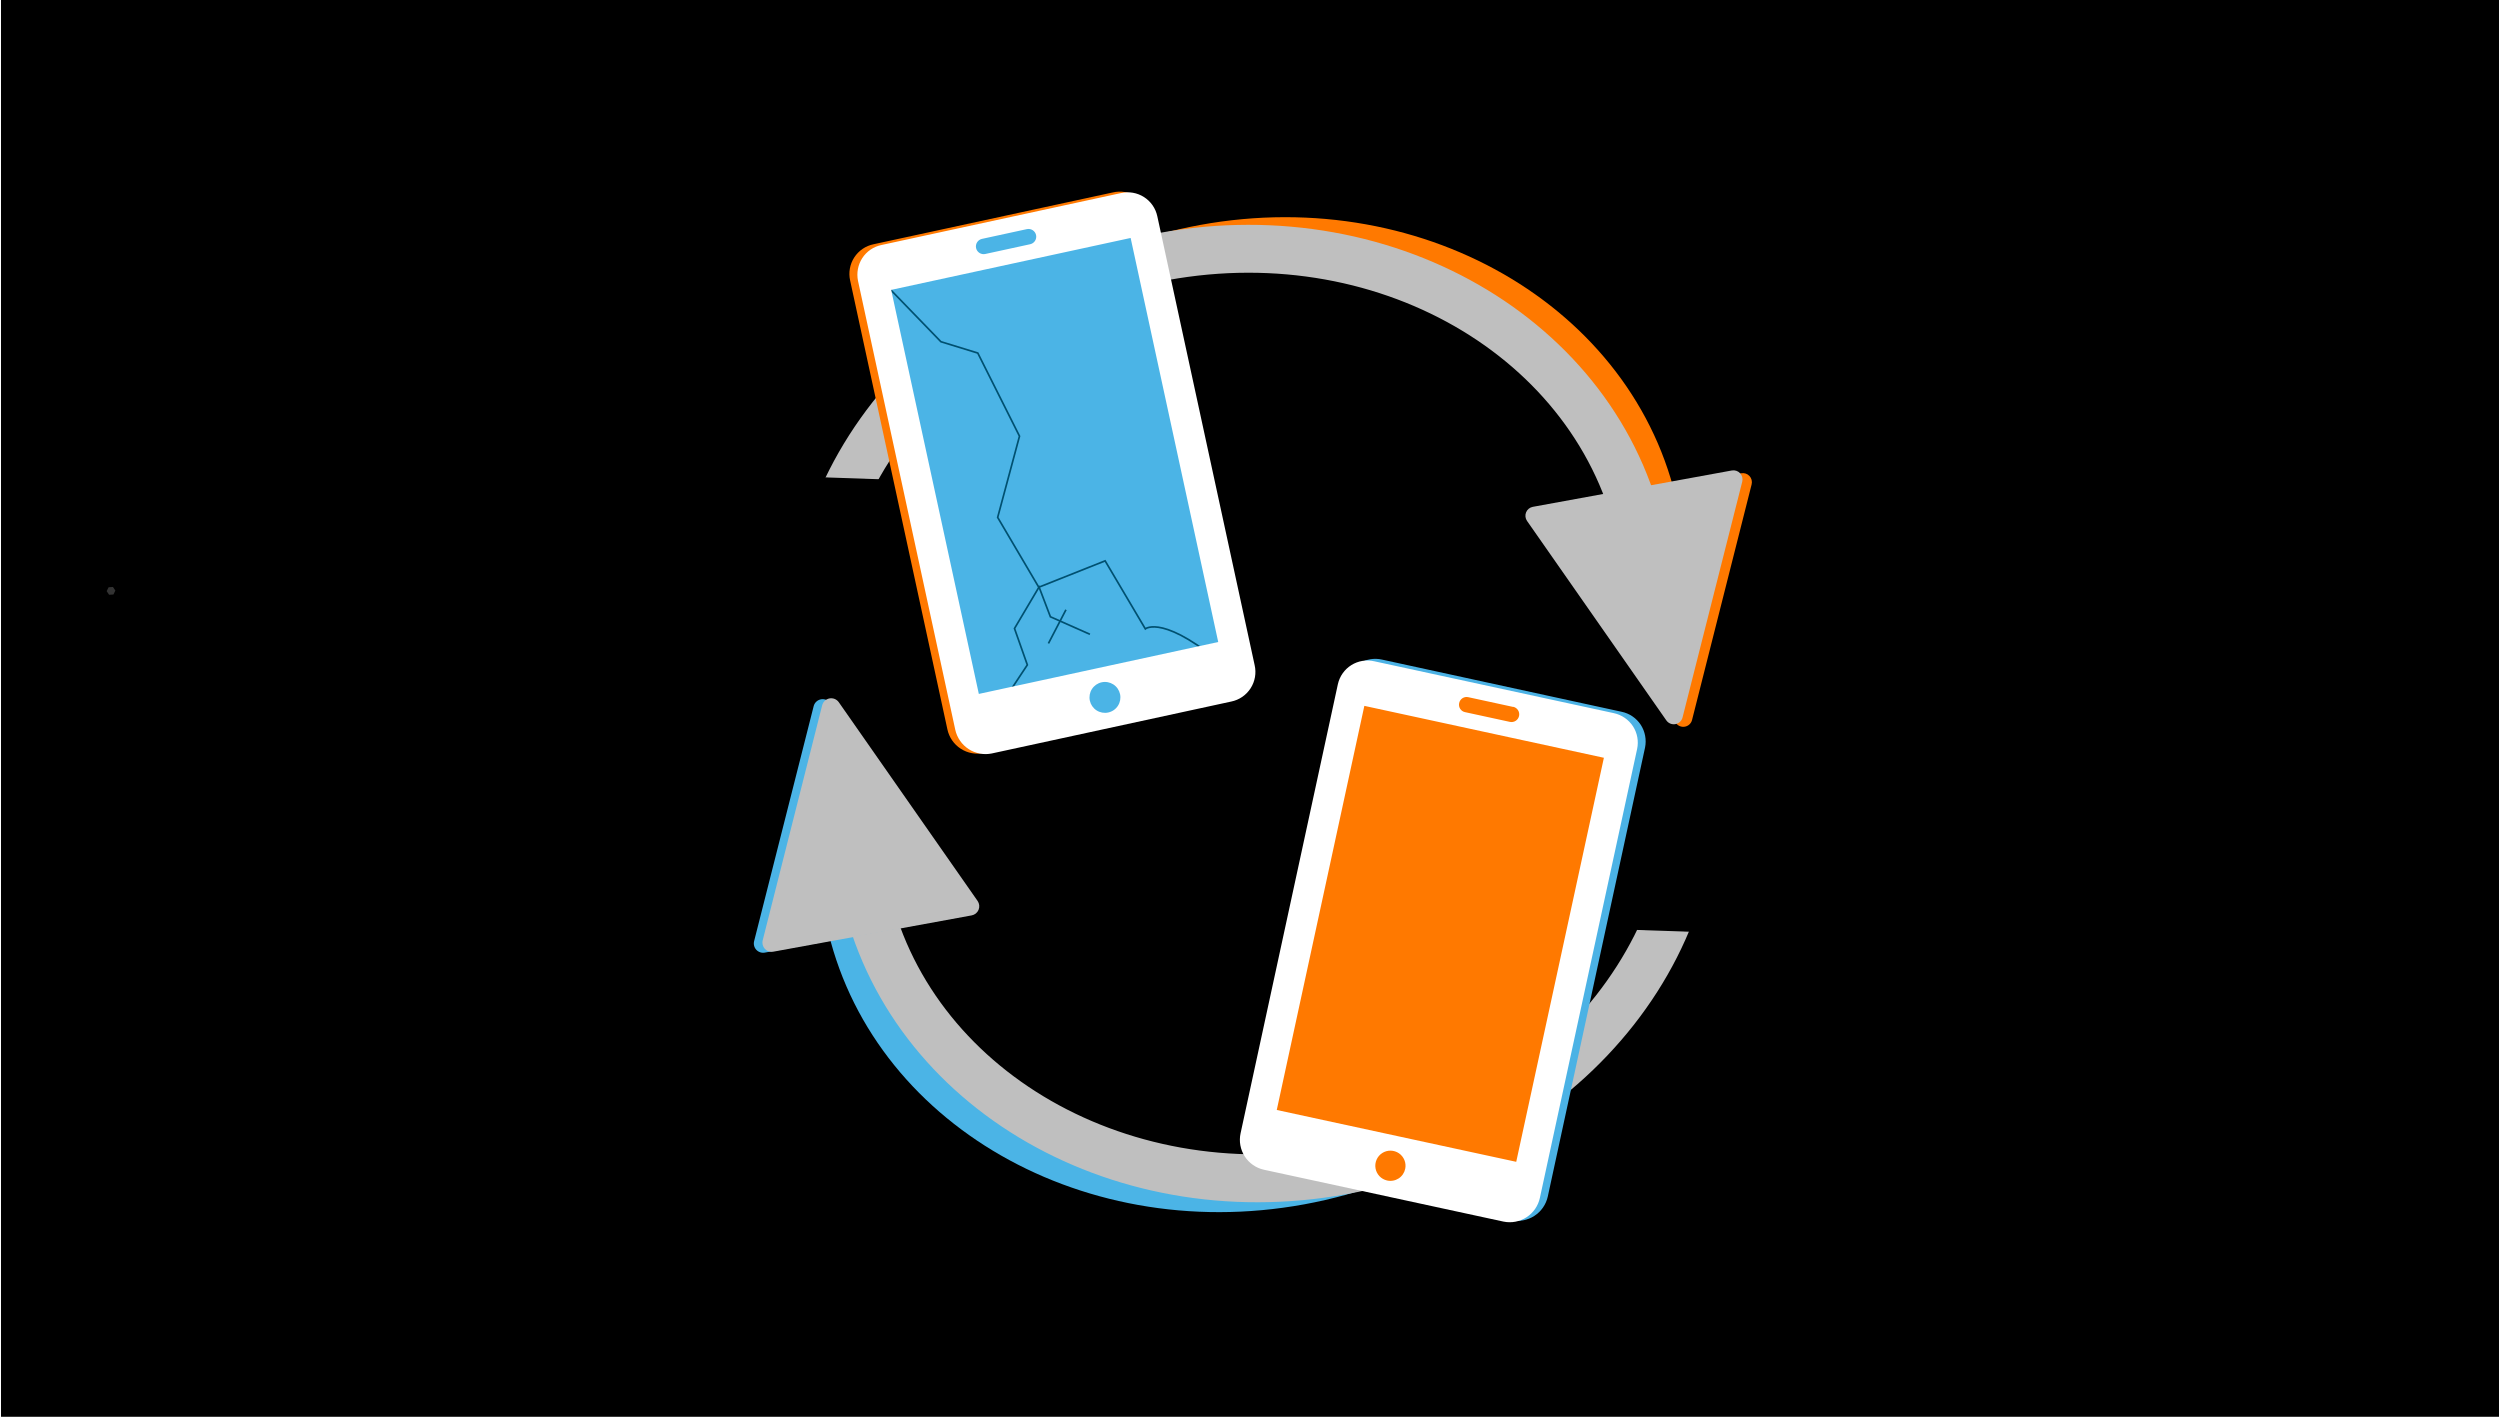 <svg width="480" height="272" viewBox="0 0 365 207" fill="none" xmlns="http://www.w3.org/2000/svg">
<rect x="0" y="0" width="365" height="207" fill="#808080" stroke="none"/>
<g clip-path="url(#clip0_1069_500)">
<path d="M365 0H0V207.048H365V0Z" fill="black"/>
<path d="M16.356 85.763L16.709 86.293L16.427 86.87L15.791 86.905L15.438 86.375L15.72 85.81L16.356 85.763Z" fill="#333333"/>
<path d="M190.411 175.978C223.711 169.883 246.324 140.999 240.914 111.464L120.32 133.547C125.731 163.071 157.11 182.073 190.411 175.978Z" fill="#4BB4E6"/>
<path d="M196.041 171.032C229.374 164.937 252.009 136.053 246.599 106.517L125.906 128.6C131.305 158.135 162.707 177.138 196.041 171.032Z" fill="black" stroke="#BFBFBF" stroke-width="7" stroke-miterlimit="10"/>
<path d="M175.194 32.872C141.893 38.967 119.28 67.851 124.68 97.386L245.273 75.304C239.885 45.779 208.505 26.777 175.194 32.872Z" fill="#FF7900"/>
<path d="M169.841 37.487C136.552 43.582 113.928 72.466 119.339 102.001L239.932 79.919C234.522 50.394 203.142 31.392 169.841 37.487Z" fill="black" stroke="#BFBFBF" stroke-width="7" stroke-miterlimit="10"/>
<path d="M255.688 74.386L112.996 69.503L110.875 131.497L253.566 136.38L255.688 74.386Z" fill="black"/>
<path d="M244.753 105.678L224.338 76.54C224.21 76.358 224.13 76.147 224.106 75.925C224.081 75.704 224.113 75.481 224.197 75.275C224.282 75.069 224.417 74.888 224.59 74.749C224.764 74.609 224.969 74.515 225.188 74.475L254.26 69.153C254.48 69.111 254.707 69.125 254.92 69.194C255.133 69.262 255.325 69.384 255.478 69.547C255.631 69.71 255.741 69.91 255.796 70.127C255.851 70.344 255.851 70.571 255.795 70.788L247.083 105.237C247.016 105.474 246.884 105.687 246.703 105.853C246.521 106.02 246.297 106.132 246.055 106.178C245.813 106.224 245.563 106.201 245.333 106.113C245.103 106.025 244.902 105.874 244.753 105.678Z" fill="#FF7900"/>
<path d="M243.331 105.259L222.982 76.121C222.855 75.939 222.775 75.727 222.75 75.506C222.726 75.285 222.757 75.061 222.842 74.856C222.927 74.65 223.062 74.469 223.235 74.329C223.408 74.189 223.614 74.095 223.833 74.056L252.904 68.745C253.122 68.705 253.346 68.721 253.557 68.79C253.767 68.859 253.957 68.98 254.108 69.142C254.26 69.303 254.368 69.5 254.424 69.714C254.48 69.928 254.481 70.153 254.428 70.368L245.705 104.828C245.643 105.075 245.511 105.298 245.325 105.472C245.139 105.646 244.907 105.762 244.657 105.808C244.407 105.853 244.149 105.826 243.914 105.728C243.678 105.631 243.476 105.468 243.331 105.259Z" fill="#BFBFBF"/>
<path d="M118.752 103.15L110.051 137.488C109.988 137.713 109.983 137.949 110.038 138.176C110.092 138.403 110.204 138.611 110.363 138.782C110.521 138.953 110.721 139.08 110.943 139.151C111.165 139.222 111.402 139.235 111.63 139.189L140.592 133.889C140.817 133.849 141.028 133.753 141.206 133.609C141.384 133.466 141.523 133.28 141.61 133.068C141.697 132.857 141.729 132.627 141.704 132.4C141.678 132.173 141.596 131.956 141.464 131.769L121.181 102.752C121.035 102.539 120.832 102.371 120.594 102.269C120.357 102.168 120.095 102.136 119.84 102.177C119.585 102.219 119.347 102.333 119.154 102.505C118.961 102.677 118.822 102.901 118.752 103.15Z" fill="#4BB4E6"/>
<path d="M119.988 103.05L111.299 137.389C111.24 137.609 111.239 137.841 111.295 138.062C111.35 138.283 111.461 138.486 111.616 138.653C111.772 138.819 111.967 138.944 112.184 139.014C112.401 139.085 112.632 139.099 112.856 139.056L141.828 133.756C142.051 133.715 142.261 133.619 142.437 133.477C142.614 133.334 142.752 133.149 142.839 132.939C142.925 132.73 142.958 132.501 142.934 132.276C142.91 132.05 142.829 131.834 142.7 131.647L122.417 102.609C122.268 102.396 122.061 102.23 121.821 102.131C121.581 102.032 121.317 102.004 121.061 102.05C120.805 102.097 120.568 102.216 120.378 102.393C120.188 102.57 120.053 102.798 119.988 103.05Z" fill="#BFBFBF"/>
<path d="M163.531 29.072L126.141 37.176L141.763 109.248L179.152 101.143L163.531 29.072Z" fill="#FF7900"/>
<path fill-rule="evenodd" clip-rule="evenodd" d="M162.483 28.113L127.504 35.687C126.929 35.804 126.382 36.034 125.897 36.364C125.412 36.695 124.997 37.118 124.677 37.611C124.357 38.103 124.139 38.654 124.035 39.232C123.931 39.81 123.943 40.403 124.07 40.976L138.281 106.561C138.527 107.727 139.226 108.746 140.224 109.396C141.222 110.046 142.437 110.274 143.603 110.028L178.604 102.454C179.181 102.335 179.728 102.102 180.213 101.769C180.699 101.435 181.113 101.008 181.431 100.512C181.749 100.016 181.964 99.462 182.065 98.881C182.165 98.301 182.148 97.706 182.015 97.132L167.794 31.492C167.671 30.919 167.436 30.376 167.102 29.895C166.767 29.414 166.34 29.005 165.846 28.69C165.352 28.376 164.8 28.163 164.223 28.064C163.645 27.965 163.054 27.981 162.483 28.113ZM142.189 34.804L148.748 33.38C148.893 33.348 149.043 33.346 149.188 33.373C149.334 33.4 149.474 33.455 149.598 33.535C149.723 33.616 149.83 33.72 149.914 33.842C149.999 33.964 150.058 34.101 150.089 34.246C150.121 34.391 150.123 34.541 150.096 34.687C150.069 34.833 150.014 34.972 149.934 35.097C149.853 35.221 149.749 35.329 149.627 35.413C149.505 35.497 149.368 35.557 149.223 35.588L142.664 37.012C142.52 37.044 142.372 37.048 142.227 37.022C142.082 36.996 141.944 36.941 141.82 36.861C141.697 36.781 141.591 36.676 141.508 36.554C141.425 36.433 141.368 36.295 141.339 36.151C141.307 36.008 141.303 35.86 141.328 35.716C141.354 35.572 141.407 35.434 141.487 35.31C141.566 35.187 141.669 35.081 141.789 34.998C141.91 34.914 142.046 34.856 142.189 34.826V34.804ZM160.617 104.011C160.192 104.098 159.75 104.057 159.348 103.894C158.945 103.73 158.6 103.452 158.354 103.094C158.109 102.735 157.975 102.313 157.969 101.878C157.963 101.444 158.085 101.018 158.32 100.652C158.555 100.287 158.892 99.999 159.29 99.825C159.687 99.65 160.128 99.597 160.556 99.671C160.983 99.746 161.38 99.945 161.695 100.243C162.011 100.542 162.231 100.927 162.329 101.35C162.395 101.637 162.403 101.935 162.353 102.226C162.302 102.516 162.194 102.793 162.034 103.042C161.875 103.29 161.667 103.503 161.424 103.67C161.18 103.836 160.906 103.952 160.617 104.011ZM176.704 93.709L141.715 101.295L128.918 42.246L163.908 34.672L176.704 93.709Z" fill="#FF7900"/>
<path d="M164.687 29.177L127.297 37.282L142.919 109.353L180.309 101.248L164.687 29.177Z" fill="#4BB4E6"/>
<path d="M179.437 97.883C169.953 89.602 167.204 91.888 167.204 91.888L161.33 81.95L151.635 85.804L145.629 75.602L148.82 63.732L142.725 51.587L137.337 49.931L128.504 40.81" stroke="#005070" stroke-width="0.25" stroke-miterlimit="10"/>
<path d="M144.445 105.479L149.966 97.154L148.089 91.832L151.677 85.771L153.334 90.121L159.108 92.683" stroke="#005070" stroke-width="0.25" stroke-miterlimit="10"/>
<path fill-rule="evenodd" clip-rule="evenodd" d="M163.646 28.212L128.656 35.798C128.083 35.915 127.539 36.146 127.055 36.476C126.572 36.806 126.159 37.228 125.841 37.719C125.213 38.701 124.991 39.889 125.222 41.031L139.432 106.617C139.684 107.782 140.386 108.8 141.384 109.452C142.383 110.103 143.598 110.334 144.765 110.095L179.755 102.509C180.333 102.392 180.882 102.16 181.369 101.827C181.855 101.494 182.27 101.066 182.589 100.57C182.908 100.074 183.125 99.519 183.226 98.939C183.327 98.357 183.311 97.762 183.178 97.187L168.957 31.602C168.835 31.028 168.601 30.484 168.267 30.002C167.933 29.52 167.507 29.109 167.012 28.794C166.518 28.478 165.965 28.264 165.388 28.164C164.81 28.064 164.218 28.081 163.646 28.212ZM143.341 34.903L149.9 33.479C150.192 33.416 150.498 33.472 150.75 33.635C151.001 33.797 151.178 34.053 151.241 34.346C151.304 34.639 151.248 34.944 151.086 35.196C150.923 35.448 150.667 35.624 150.374 35.687L143.816 37.112C143.523 37.175 143.217 37.119 142.966 36.956C142.714 36.794 142.537 36.538 142.474 36.245C142.411 35.952 142.467 35.646 142.63 35.395C142.792 35.143 143.048 34.966 143.341 34.903ZM161.78 104.11C161.194 104.236 160.583 104.124 160.079 103.799C159.576 103.474 159.223 102.962 159.097 102.377C158.971 101.791 159.083 101.179 159.408 100.676C159.733 100.173 160.245 99.82 160.83 99.694C161.12 99.631 161.42 99.627 161.712 99.68C162.003 99.734 162.282 99.844 162.531 100.005C162.78 100.166 162.995 100.374 163.164 100.618C163.332 100.862 163.451 101.137 163.513 101.427C163.576 101.717 163.58 102.017 163.527 102.308C163.474 102.6 163.363 102.879 163.202 103.128C163.041 103.377 162.833 103.592 162.589 103.76C162.345 103.929 162.07 104.048 161.78 104.11ZM177.856 93.809L142.877 101.394L130.069 42.356L165.059 34.771L177.856 93.809Z" fill="white"/>
<path d="M185.157 169.402L222.547 177.506L238.169 105.435L200.779 97.331L185.157 169.402Z" fill="#4BB2E5"/>
<path fill-rule="evenodd" clip-rule="evenodd" d="M196.49 99.76L182.269 165.39C182.019 166.55 182.239 167.763 182.88 168.762C183.521 169.761 184.532 170.466 185.691 170.723L220.681 178.297C221.847 178.536 223.061 178.307 224.059 177.658C225.057 177.009 225.76 175.993 226.014 174.83L240.224 109.233C240.456 108.091 240.234 106.903 239.606 105.921C239.287 105.43 238.874 105.008 238.391 104.678C237.908 104.348 237.364 104.118 236.791 104L201.801 96.381C201.23 96.25 200.638 96.233 200.061 96.332C199.484 96.431 198.932 96.644 198.438 96.959C197.943 97.273 197.517 97.683 197.182 98.164C196.848 98.644 196.612 99.187 196.49 99.76ZM222.106 103.072C222.398 103.135 222.654 103.312 222.817 103.564C222.979 103.815 223.035 104.121 222.972 104.414C222.909 104.707 222.733 104.963 222.481 105.125C222.229 105.288 221.924 105.344 221.631 105.281L215.072 103.856C214.927 103.825 214.79 103.766 214.668 103.681C214.546 103.597 214.442 103.49 214.361 103.365C214.281 103.24 214.225 103.101 214.199 102.955C214.172 102.81 214.174 102.66 214.206 102.515C214.237 102.37 214.296 102.232 214.38 102.11C214.465 101.988 214.572 101.884 214.697 101.804C214.821 101.723 214.961 101.668 215.106 101.641C215.252 101.615 215.402 101.617 215.547 101.648L222.106 103.072ZM203.667 172.312C203.081 172.187 202.569 171.833 202.244 171.33C201.919 170.827 201.807 170.215 201.933 169.629C202.059 169.044 202.412 168.532 202.916 168.207C203.419 167.882 204.03 167.77 204.616 167.896C204.906 167.958 205.181 168.077 205.425 168.246C205.669 168.414 205.878 168.629 206.039 168.878C206.2 169.128 206.31 169.406 206.363 169.698C206.417 169.99 206.412 170.289 206.35 170.579C206.287 170.869 206.168 171.144 206 171.388C205.831 171.632 205.616 171.84 205.367 172.001C205.118 172.162 204.84 172.273 204.548 172.326C204.256 172.379 203.957 172.375 203.667 172.312ZM200.354 102.962L235.377 110.481L222.569 169.519L187.59 161.934L200.354 102.962Z" fill="#4BB2E5"/>
<path d="M184.001 169.605L221.391 177.71L237.013 105.639L199.623 97.534L184.001 169.605Z" fill="#FF7900"/>
<path fill-rule="evenodd" clip-rule="evenodd" d="M195.343 99.959L181.122 165.599C180.997 166.174 180.986 166.767 181.091 167.345C181.195 167.924 181.412 168.476 181.73 168.97C182.048 169.464 182.46 169.891 182.943 170.226C183.426 170.561 183.97 170.797 184.545 170.921L219.535 178.496C220.7 178.738 221.913 178.509 222.911 177.86C223.908 177.21 224.607 176.192 224.857 175.029L239.067 109.432C239.31 108.291 239.091 107.1 238.46 106.12C237.811 105.134 236.799 104.443 235.644 104.199L200.654 96.624C200.086 96.492 199.498 96.474 198.923 96.57C198.348 96.666 197.798 96.875 197.304 97.185C196.81 97.495 196.383 97.9 196.046 98.376C195.71 98.852 195.471 99.39 195.343 99.959ZM220.948 103.271C221.093 103.302 221.23 103.362 221.352 103.446C221.474 103.53 221.579 103.638 221.659 103.762C221.74 103.887 221.795 104.026 221.822 104.172C221.848 104.318 221.846 104.468 221.815 104.613C221.784 104.758 221.724 104.895 221.64 105.017C221.556 105.139 221.448 105.243 221.323 105.324C221.199 105.404 221.06 105.46 220.914 105.486C220.768 105.513 220.618 105.511 220.473 105.479L213.915 104.055C213.771 104.025 213.635 103.967 213.515 103.884C213.394 103.8 213.291 103.694 213.212 103.571C213.133 103.447 213.079 103.31 213.054 103.165C213.028 103.021 213.032 102.873 213.064 102.73C213.093 102.586 213.151 102.449 213.233 102.327C213.316 102.205 213.422 102.101 213.546 102.02C213.669 101.94 213.807 101.885 213.952 101.859C214.097 101.833 214.246 101.837 214.389 101.869L220.948 103.293V103.271ZM202.52 172.489C202.097 172.391 201.712 172.171 201.413 171.856C201.115 171.54 200.916 171.144 200.841 170.716C200.767 170.288 200.82 169.848 200.995 169.45C201.169 169.053 201.457 168.715 201.823 168.48C202.188 168.245 202.614 168.123 203.048 168.13C203.483 168.136 203.905 168.27 204.264 168.515C204.622 168.76 204.9 169.106 205.064 169.508C205.227 169.911 205.268 170.352 205.181 170.778C205.122 171.067 205.006 171.341 204.84 171.584C204.673 171.828 204.46 172.035 204.212 172.195C203.964 172.354 203.686 172.463 203.396 172.513C203.105 172.564 202.807 172.556 202.52 172.489ZM199.208 103.139L234.209 110.724L221.401 169.762L186.411 162.188L199.208 103.139Z" fill="white"/>
<path d="M155.608 89.094L153.047 94.019" stroke="#005070" stroke-width="0.25" stroke-miterlimit="10"/>
</g>
</svg>
